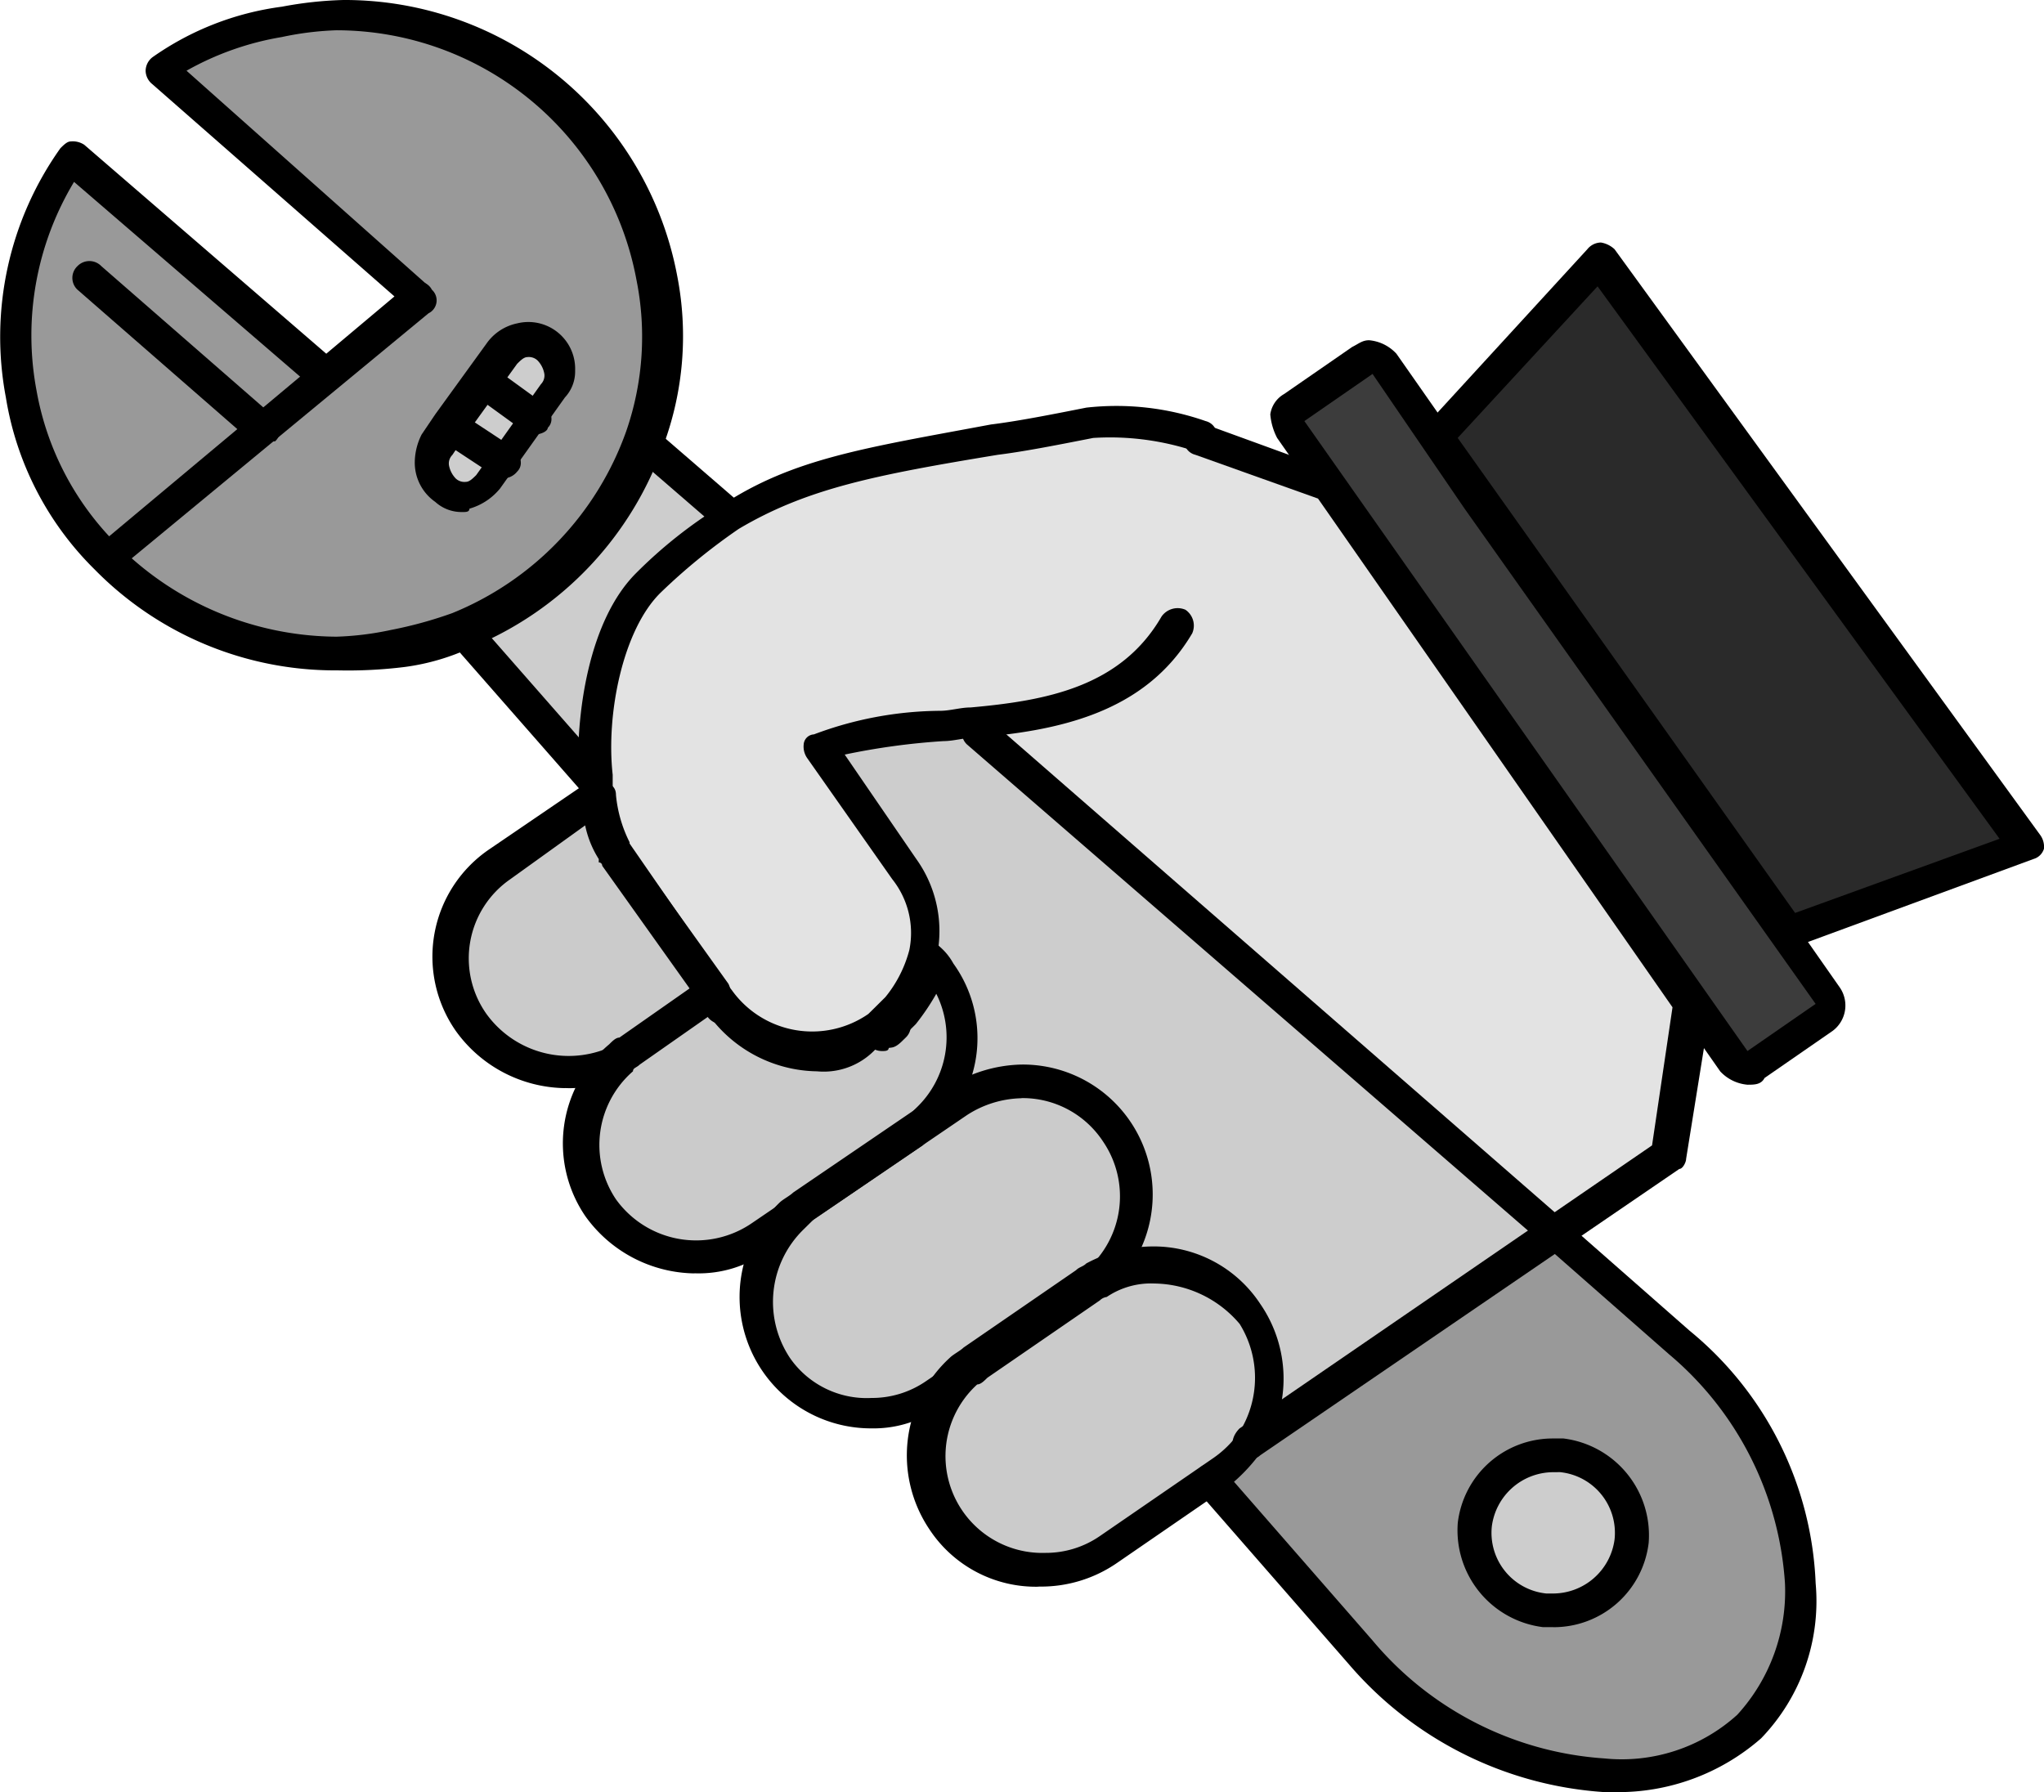 <svg xmlns="http://www.w3.org/2000/svg" xmlns:xlink="http://www.w3.org/1999/xlink" width="76.624" height="67.191" viewBox="0 0 76.624 67.191"><defs><clipPath id="clip-path"><rect id="Rectangle_1027" data-name="Rectangle 1027" width="76.624" height="67.191" fill="none"></rect></clipPath></defs><g id="Group_3067" data-name="Group 3067" transform="translate(0 0)"><g id="Group_3067-2" data-name="Group 3067" transform="translate(0 0)" clip-path="url(#clip-path)"><path id="Path_6440" data-name="Path 6440" d="M58.543,34.588c.128.253.128.631-.129.758l-2.555,1.768c-.255.126-.638.126-.765-.126L53.56,34.714,39.761,15.39l-1.533-2.147c-.128-.253-.128-.632.129-.758l2.555-1.768c.255-.126.639-.126.765.126l1.917,2.779L45.255,15.9Z" transform="translate(10.032 2.797)" fill="#3c3c3c"></path><path id="Path_6441" data-name="Path 6441" d="M48.794,7.7,64.766,29.675l-8.945,3.284L44.194,16.668l-1.532-2.273Z" transform="translate(11.22 2.025)" fill="#2a2a2a"></path><path id="Path_6442" data-name="Path 6442" d="M47.077,43.2a2.86,2.86,0,1,1-3.194,2.526A2.888,2.888,0,0,1,47.077,43.2" transform="translate(11.532 11.359)" fill="#cdcdcd"></path><path id="Path_6443" data-name="Path 6443" d="M13.587,12.7,15.5,14.09l-.513.757a1.218,1.218,0,0,1-1.66.253,1.143,1.143,0,0,1-.512-1.009.954.954,0,0,1,.255-.632Z" transform="translate(3.372 3.34)" fill="#cdcdcd"></path><path id="Path_6444" data-name="Path 6444" d="M16.493,12.689l-1.149,1.642-1.917-1.263L14.576,11.3Z" transform="translate(3.531 2.972)" fill="#cdcdcd"></path><path id="Path_6445" data-name="Path 6445" d="M17.148,11.356a.966.966,0,0,1-.255.632L16.254,13l-1.917-1.389.639-1.01a1.222,1.222,0,0,1,1.662-.253,1.148,1.148,0,0,1,.51,1.01" transform="translate(3.771 2.663)" fill="#cdcdcd"></path><path id="Path_6446" data-name="Path 6446" d="M11.969,12.783l3.449-2.9L9.671,14.8,3.92,19.73A12.063,12.063,0,0,1,.727,13.541,11.348,11.348,0,0,1,2.643,4.7Z" transform="translate(0.133 1.236)" fill="#999"></path><path id="Path_6447" data-name="Path 6447" d="M53.489,40.768c4.983,4.294,5.877,11.113,2.683,14.4-3.322,3.158-10.093,2.273-14.565-2.779l-5.62-6.441V45.82l.381-.254a4.845,4.845,0,0,0,1.152-1.135L48.889,36.6ZM51.7,48.22a2.893,2.893,0,1,0-3.194,2.526A2.965,2.965,0,0,0,51.7,48.22" transform="translate(9.464 9.626)" fill="#999"></path><path id="Path_6448" data-name="Path 6448" d="M23.269,16.4A12.572,12.572,0,0,1,16.5,23.6c-.767.253-1.533.5-2.427.757a12.088,12.088,0,0,1-10.861-3.41l5.75-4.924,5.749-4.927L5.126,2.506A10.6,10.6,0,0,1,9.725.738a12.045,12.045,0,0,1,14.055,9.6,12.182,12.182,0,0,1-.51,6.061m-7.155-.505h0l-.512.759a2.108,2.108,0,0,0-.255.632,1.143,1.143,0,0,0,.512,1.009,1.218,1.218,0,0,0,1.66-.253l.513-.757,1.149-1.642.639-1.012c.126-.251.255-.379.255-.632a1.146,1.146,0,0,0-.512-1.01,1.221,1.221,0,0,0-1.661.253l-.639,1.01Z" transform="translate(0.844 0.145)" fill="#999"></path><path id="Path_6449" data-name="Path 6449" d="M23.6,15.751l.128.38a16.935,16.935,0,0,0-3.067,2.526c-1.533,1.514-2.172,4.8-2.044,7.325L13.629,20.3A11.534,11.534,0,0,0,20.4,13.1Z" transform="translate(3.584 3.445)" fill="#cdcdcd"></path><path id="Path_6450" data-name="Path 6450" d="M28.387,30.415a4.006,4.006,0,0,0-.639-3.158L24.554,22.71A23.456,23.456,0,0,1,30.3,21.7L51.9,40.519,40.525,48.349a4.147,4.147,0,0,0-.128-4.8,4.278,4.278,0,0,0-5.622-1.263,4.255,4.255,0,0,0,.767-5.684,4.494,4.494,0,0,0-6.006-1.137l-1.149.758a4.359,4.359,0,0,0,.639-5.557c-.255,0-.512-.253-.639-.253h0" transform="translate(6.458 5.707)" fill="#cdcdcd"></path><path id="Path_6451" data-name="Path 6451" d="M39.626,39.37a4.372,4.372,0,0,1,.129,4.8A2.5,2.5,0,0,1,38.6,45.305l-.51.253-3.833,2.78a4.258,4.258,0,0,1-6-1.138,4.207,4.207,0,0,1,.639-5.556l4.726-3.285c.129-.125.256-.125.384-.251a4.447,4.447,0,0,1,5.622,1.263" transform="translate(7.229 9.887)" fill="#cbcbcb"></path><path id="Path_6452" data-name="Path 6452" d="M35.974,33.875a4.257,4.257,0,0,1-.765,5.684c-.129,0-.258.126-.384.251l-4.217,2.906c-.128.126-.255.251-.383.379l-1.022.632a4.344,4.344,0,0,1-6.006-1.01,4.21,4.21,0,0,1,.639-5.557L28.435,34c.129-.126.384-.254.513-.379l1.149-.759a4.209,4.209,0,0,1,5.877,1.012" transform="translate(5.899 8.435)" fill="#cbcbcb"></path><path id="Path_6453" data-name="Path 6453" d="M29.305,30.646a4.377,4.377,0,0,0,1.023-2.021V28.5l.51.5a4.211,4.211,0,0,1-.639,5.558L25.6,37.72c-.126.125-.383.253-.51.378l-1.151.758A4.305,4.305,0,0,1,18.7,32.036c.128-.128.256-.128.383-.254l3.067-2.147.384.506a4.343,4.343,0,0,0,6.006,1.009l.126-.125.129-.128.255-.253a.177.177,0,0,0,.255,0" transform="translate(4.517 7.495)" fill="#cbcbcb"></path><path id="Path_6454" data-name="Path 6454" d="M19.593,25.846l3.577,5.18L20.1,33.172c-.126.126-.255.126-.383.253A4.416,4.416,0,0,1,14.1,32.161a4.23,4.23,0,0,1,1.022-5.936l3.7-2.526a4.767,4.767,0,0,0,.639,2.021Z" transform="translate(3.498 6.233)" fill="#cbcbcb"></path><path id="Path_6455" data-name="Path 6455" d="M28.438,35.6a4.343,4.343,0,0,1-6.006-1.01l-.384-.505-3.7-5.178v-.253a6.34,6.34,0,0,1-.639-2.022A1.133,1.133,0,0,0,17.577,26c-.128-2.526.512-5.809,2.044-7.324a18.107,18.107,0,0,1,3.067-2.526c3.194-2.021,6.39-2.273,13.416-3.536a9.237,9.237,0,0,1,4.216.505l4.855,1.768,13.671,19.45-.894,5.684-4.343,2.9L32.015,24.109c-2.172.254-4.216.254-5.749,1.012l3.194,4.547a4.1,4.1,0,0,1,.638,3.158,3.822,3.822,0,0,1-1.021,2.02c0,.128-.129.128-.129.254l-.255.253-.128.125a.125.125,0,0,0-.128.128" transform="translate(4.619 3.297)" fill="#e3e3e3"></path><path id="Path_6456" data-name="Path 6456" d="M22.278,16.5a.473.473,0,0,1-.384-.126l-3.067-2.651a.606.606,0,0,1,0-.884.622.622,0,0,1,.9,0l3.065,2.651a.606.606,0,0,1,0,.884c-.128,0-.255.126-.51.126" transform="translate(4.901 3.327)"></path><path id="Path_6457" data-name="Path 6457" d="M18.859,25.159a.982.982,0,0,1-.51-.251l-4.984-5.684a.606.606,0,0,1,0-.884.62.62,0,0,1,.894,0l4.984,5.684a.606.606,0,0,1,0,.884c-.128.251-.255.251-.384.251" transform="translate(3.465 4.773)"></path><path id="Path_6458" data-name="Path 6458" d="M53.017,61.6h-.384a13.8,13.8,0,0,1-9.582-4.8l-5.622-6.44a.608.608,0,0,1,0-.885.622.622,0,0,1,.894,0l5.622,6.441a12.41,12.41,0,0,0,8.688,4.421A6.448,6.448,0,0,0,57.617,58.7a6.855,6.855,0,0,0,1.788-4.924,12.251,12.251,0,0,0-4.345-8.59l-4.6-4.04L28.741,22.323a.606.606,0,0,1,0-.884.622.622,0,0,1,.894,0l21.594,18.82,4.6,4.042a12.907,12.907,0,0,1,4.726,9.473,7.413,7.413,0,0,1-2.044,5.809A8.14,8.14,0,0,1,53.017,61.6" transform="translate(7.509 5.588)"></path><path id="Path_6459" data-name="Path 6459" d="M37.613,51.384a.667.667,0,0,1-.51-.253c-.256-.253-.129-.632.126-.884L52.69,39.638l.767-5.178L40.168,15.388l-4.6-1.642a.561.561,0,0,1-.384-.758.571.571,0,0,1,.767-.379l4.855,1.768a.273.273,0,0,1,.255.251L54.735,34.081c.126.125.126.253.126.505l-.894,5.557c0,.126-.128.378-.255.378L38,51.257a.471.471,0,0,1-.384.128" transform="translate(9.241 3.304)"></path><path id="Path_6460" data-name="Path 6460" d="M31.856,49.756a4.779,4.779,0,0,1-4.09-2.147,4.964,4.964,0,0,1,.767-6.441c.128-.126.383-.253.512-.379l4.216-2.9c.128-.126.255-.126.384-.253A5.324,5.324,0,0,1,36.071,37a4.779,4.779,0,0,1,4.09,2.147,4.936,4.936,0,0,1,.126,5.431,6.583,6.583,0,0,1-1.277,1.389l-4.216,2.9a5.013,5.013,0,0,1-2.938.884M36.2,38.389a2.961,2.961,0,0,0-1.79.505.447.447,0,0,0-.255.126l-4.216,2.9c-.129.126-.255.253-.384.253a3.63,3.63,0,0,0,2.556,6.315,3.562,3.562,0,0,0,2.044-.632l4.217-2.9a3.882,3.882,0,0,0,1.021-1.01,3.832,3.832,0,0,0,0-4.042A4.258,4.258,0,0,0,36.2,38.389" transform="translate(7.078 9.731)"></path><path id="Path_6461" data-name="Path 6461" d="M26.908,45.24a4.926,4.926,0,0,1-3.451-8.462c.129-.126.384-.253.512-.379l5.749-3.915A5.283,5.283,0,0,1,32.53,31.6a4.87,4.87,0,0,1,3.193,8.588c-.126.126-.255.253-.381.253l-5.75,3.915a4.276,4.276,0,0,1-2.683.884M32.53,32.863a3.9,3.9,0,0,0-2.045.632L24.736,37.41l-.384.379a3.791,3.791,0,0,0-.51,4.8A3.5,3.5,0,0,0,26.908,44.1a3.562,3.562,0,0,0,2.044-.632l5.75-3.915c.126-.126.255-.126.255-.253a3.645,3.645,0,0,0,.639-4.8,3.607,3.607,0,0,0-3.067-1.642" transform="translate(5.764 8.311)"></path><path id="Path_6462" data-name="Path 6462" d="M21.636,40.388a5.113,5.113,0,0,1-4.087-2.147,4.841,4.841,0,0,1,.894-6.441c.126-.126.255-.253.383-.253L21.892,29.4a.637.637,0,0,1,.894.125c.255.254.128.632-.128.885l-3.067,2.147c-.129.125-.255.125-.255.253a3.657,3.657,0,0,0-.639,4.8,3.7,3.7,0,0,0,5.11.884l5.75-3.917c.126-.125.255-.251.381-.378a3.647,3.647,0,0,0,.768-4.294,8.815,8.815,0,0,1-.768,1.137c-.126.126-.126.126-.255.253a.622.622,0,0,1-.894,0,.606.606,0,0,1,0-.884l.129-.126a4.669,4.669,0,0,0,.894-1.768c0-.254.255-.379.383-.505a.566.566,0,0,1,.639.126,2.25,2.25,0,0,1,.512.632,4.78,4.78,0,0,1-.639,6.315c-.129.125-.384.379-.512.505L24.448,39.5a4.389,4.389,0,0,1-2.811.884" transform="translate(4.393 7.353)"></path><path id="Path_6463" data-name="Path 6463" d="M26.51,31.4A.97.97,0,0,1,26,31.15c-.255-.253-.128-.631.128-.884a.125.125,0,0,0,.129-.126.622.622,0,0,1,.894,0,.606.606,0,0,1,0,.884l-.129.126c-.255.253-.383.253-.51.253" transform="translate(6.801 7.877)"></path><path id="Path_6464" data-name="Path 6464" d="M26.308,31.491a.669.669,0,0,1-.512-.251c-.255-.253-.128-.632.128-.884l.128-.128a.638.638,0,0,1,.9.128c.255.253.126.632-.129.884a.448.448,0,0,1-.255.125c0,.126-.128.126-.255.126" transform="translate(6.748 7.914)"></path><path id="Path_6465" data-name="Path 6465" d="M21.633,30.77a.663.663,0,0,1-.51-.253l-.384-.505c-.255-.253-.129-.632.129-.884s.637-.125.894.126l.381.505c.256.253.129.631-.126.884a.474.474,0,0,1-.384.126" transform="translate(5.418 7.624)"></path><path id="Path_6466" data-name="Path 6466" d="M17.8,34.713a5.121,5.121,0,0,1-4.09-2.147,4.863,4.863,0,0,1,1.278-6.821l3.706-2.526a.581.581,0,0,1,.639,0c.255.128.383.253.383.506a4.957,4.957,0,0,0,.51,1.768v.126L23.931,30.8c.129.253.129.632-.126.759h-.129L20.609,33.7c-.128.126-.255.126-.384.251a3.675,3.675,0,0,1-2.426.759m.767-9.851-2.811,2.021a3.607,3.607,0,0,0-.894,5.052,3.805,3.805,0,0,0,4.855,1.137.273.273,0,0,0,.255-.253l2.556-1.769L19.2,26.376a.124.124,0,0,0-.129-.125v-.126a3.783,3.783,0,0,1-.51-1.263" transform="translate(3.375 6.082)"></path><path id="Path_6467" data-name="Path 6467" d="M26.116,37a5.113,5.113,0,0,1-4.087-2.147l-.255-.506L18.2,29.168a36.379,36.379,0,0,0-.256-.253,7.22,7.22,0,0,1-.638-2.148,1.124,1.124,0,0,0-.129-.632c-.128-2.526.384-6.061,2.172-7.829a17.389,17.389,0,0,1,3.194-2.526c2.683-1.768,5.367-2.147,10.093-3.031,1.023-.126,2.3-.379,3.578-.632a10.142,10.142,0,0,1,4.471.505.561.561,0,0,1,.384.758.57.57,0,0,1-.765.379,10.047,10.047,0,0,0-3.834-.505c-1.277.251-2.555.505-3.577.632-4.6.758-7.155,1.263-9.71,2.777a22.506,22.506,0,0,0-2.939,2.4c-1.406,1.388-2.044,4.546-1.788,6.82v.632a4.913,4.913,0,0,0,.512,1.768l3.577,5.178.384.505a3.7,3.7,0,0,0,5.11.884l.128-.126.128-.126.256-.254.126-.125a4.65,4.65,0,0,0,.9-1.769,3.231,3.231,0,0,0-.639-2.651l-3.194-4.547a.755.755,0,0,1-.128-.505.405.405,0,0,1,.383-.379,13.652,13.652,0,0,1,4.729-.884c.381,0,.765-.126,1.149-.126,2.81-.253,5.622-.758,7.155-3.41a.737.737,0,0,1,.894-.253.719.719,0,0,1,.255.884c-1.788,3.03-5.111,3.661-8.178,3.915-.381,0-.765.126-1.149.126a26.056,26.056,0,0,0-3.7.505l2.683,3.915a4.635,4.635,0,0,1,.767,3.663,4.682,4.682,0,0,1-1.149,2.4c-.129.126-.129.126-.255.253s-.256.126-.256.251l-.128.128c-.129,0-.129.126-.255.126A2.668,2.668,0,0,1,26.116,37" transform="translate(4.512 3.165)"></path><path id="Path_6468" data-name="Path 6468" d="M55.592,38.011a1.582,1.582,0,0,1-1.022-.5L37.96,13.763a2.327,2.327,0,0,1-.256-.884,1.044,1.044,0,0,1,.512-.759l2.556-1.767c.255-.128.383-.253.638-.253a1.584,1.584,0,0,1,1.022.505L59.042,34.35a1.189,1.189,0,0,1-.256,1.642L56.231,37.76c-.128.251-.383.251-.639.251m-16.61-24.88,16.61,23.617,2.555-1.767L44.988,16.415l-3.451-5.052Z" transform="translate(9.916 2.656)"></path><path id="Path_6469" data-name="Path 6469" d="M55.949,33.722a.669.669,0,0,1-.513-.251L42.277,14.9a.8.8,0,0,1,0-.759L48.41,7.452a.669.669,0,0,1,.51-.253.979.979,0,0,1,.512.253L65.4,29.429a.75.75,0,0,1,.128.5.571.571,0,0,1-.383.38L56.2,33.6c-.129.125-.129.125-.255.125m-12.394-19.2L56.2,32.334l7.665-2.78L48.794,8.842Z" transform="translate(11.094 1.893)"></path><path id="Path_6470" data-name="Path 6470" d="M46.848,49.773h-.384a3.657,3.657,0,0,1-3.193-3.917A3.584,3.584,0,0,1,46.848,42.7h.384a3.657,3.657,0,0,1,3.194,3.917,3.585,3.585,0,0,1-3.578,3.158m0-5.811a2.329,2.329,0,0,0-2.3,2.022,2.285,2.285,0,0,0,2.044,2.526h.255a2.331,2.331,0,0,0,2.3-2.022A2.287,2.287,0,0,0,47.1,43.962Z" transform="translate(11.378 11.23)"></path><path id="Path_6471" data-name="Path 6471" d="M12.614,25.133a12.624,12.624,0,0,1-9.072-3.789A11.669,11.669,0,0,1,.22,14.9,12.205,12.205,0,0,1,2.265,5.556c.128-.126.255-.253.383-.253a.775.775,0,0,1,.512.126l9.071,7.832,2.556-2.148L5.714,3.158a.659.659,0,0,1-.255-.506.654.654,0,0,1,.255-.505A10.87,10.87,0,0,1,10.569.251,14.235,14.235,0,0,1,12.869,0a12.684,12.684,0,0,1,12.52,10.355,11.768,11.768,0,0,1-.51,6.315,12.76,12.76,0,0,1-7.155,7.578,8.506,8.506,0,0,1-2.555.758,17.325,17.325,0,0,1-2.555.126M2.776,6.819A11.164,11.164,0,0,0,1.371,14.65a10.79,10.79,0,0,0,3.065,5.81,11.687,11.687,0,0,0,8.178,3.41,11.3,11.3,0,0,0,2.044-.253,15.5,15.5,0,0,0,2.3-.632,11.525,11.525,0,0,0,6.518-6.82,10.825,10.825,0,0,0,.381-5.684A11.448,11.448,0,0,0,12.614,1.135a11.426,11.426,0,0,0-2.045.253A10.923,10.923,0,0,0,6.992,2.651l8.943,7.957a.652.652,0,0,1,.255.505.945.945,0,0,1-.255.505l-3.451,2.906c-.255.251-.638.251-.765,0Z" transform="translate(0 0)"></path><path id="Path_6472" data-name="Path 6472" d="M3.329,19.272c-.128,0-.383,0-.383-.128a.6.6,0,0,1,0-.884L14.572,8.537a.551.551,0,0,1,.894.126.538.538,0,0,1-.126.884l-11.627,9.6a.47.47,0,0,1-.384.128" transform="translate(0.724 2.199)"></path><path id="Path_6473" data-name="Path 6473" d="M14.1,16.682a1.459,1.459,0,0,1-1.021-.379,1.794,1.794,0,0,1-.768-1.516,2.36,2.36,0,0,1,.256-1.01l.512-.758L15,10.367a1.864,1.864,0,0,1,1.151-.758,1.754,1.754,0,0,1,2.171,1.769,1.425,1.425,0,0,1-.383,1.009L15.508,15.8a2.3,2.3,0,0,1-1.149.757c0,.126-.129.126-.258.126m.129-2.9h0l-.51.759a.454.454,0,0,0-.129.378.963.963,0,0,0,.255.505.474.474,0,0,0,.384.126c.129,0,.255-.126.384-.253l2.427-3.41a.461.461,0,0,0,.128-.379A.952.952,0,0,0,16.913,11a.472.472,0,0,0-.383-.126c-.128,0-.256.126-.383.253Z" transform="translate(3.238 2.514)"></path><path id="Path_6474" data-name="Path 6474" d="M15.477,14.725a.473.473,0,0,1-.384-.126l-1.916-1.263c-.129,0-.129-.125-.256-.253v-.253a.6.6,0,0,1,.639-.632.469.469,0,0,1,.383.128L15.86,13.59c.255.253.383.632.128.884a.668.668,0,0,1-.51.251" transform="translate(3.398 3.208)"></path><path id="Path_6475" data-name="Path 6475" d="M16.39,13.454a.474.474,0,0,1-.384-.126L14.09,11.938c-.255-.251-.384-.632-.128-.883a.635.635,0,0,1,.894-.128l1.917,1.391c.255.251.381.632.126.883,0,.126-.255.253-.51.253" transform="translate(3.635 2.838)"></path><path id="Path_6476" data-name="Path 6476" d="M9.239,14.632a.474.474,0,0,1-.384-.126L2.339,8.823a.606.606,0,0,1,0-.884.622.622,0,0,1,.894,0l6.516,5.684a.606.606,0,0,1,0,.884c-.255,0-.383.126-.51.126" transform="translate(0.565 2.038)"></path></g></g></svg>